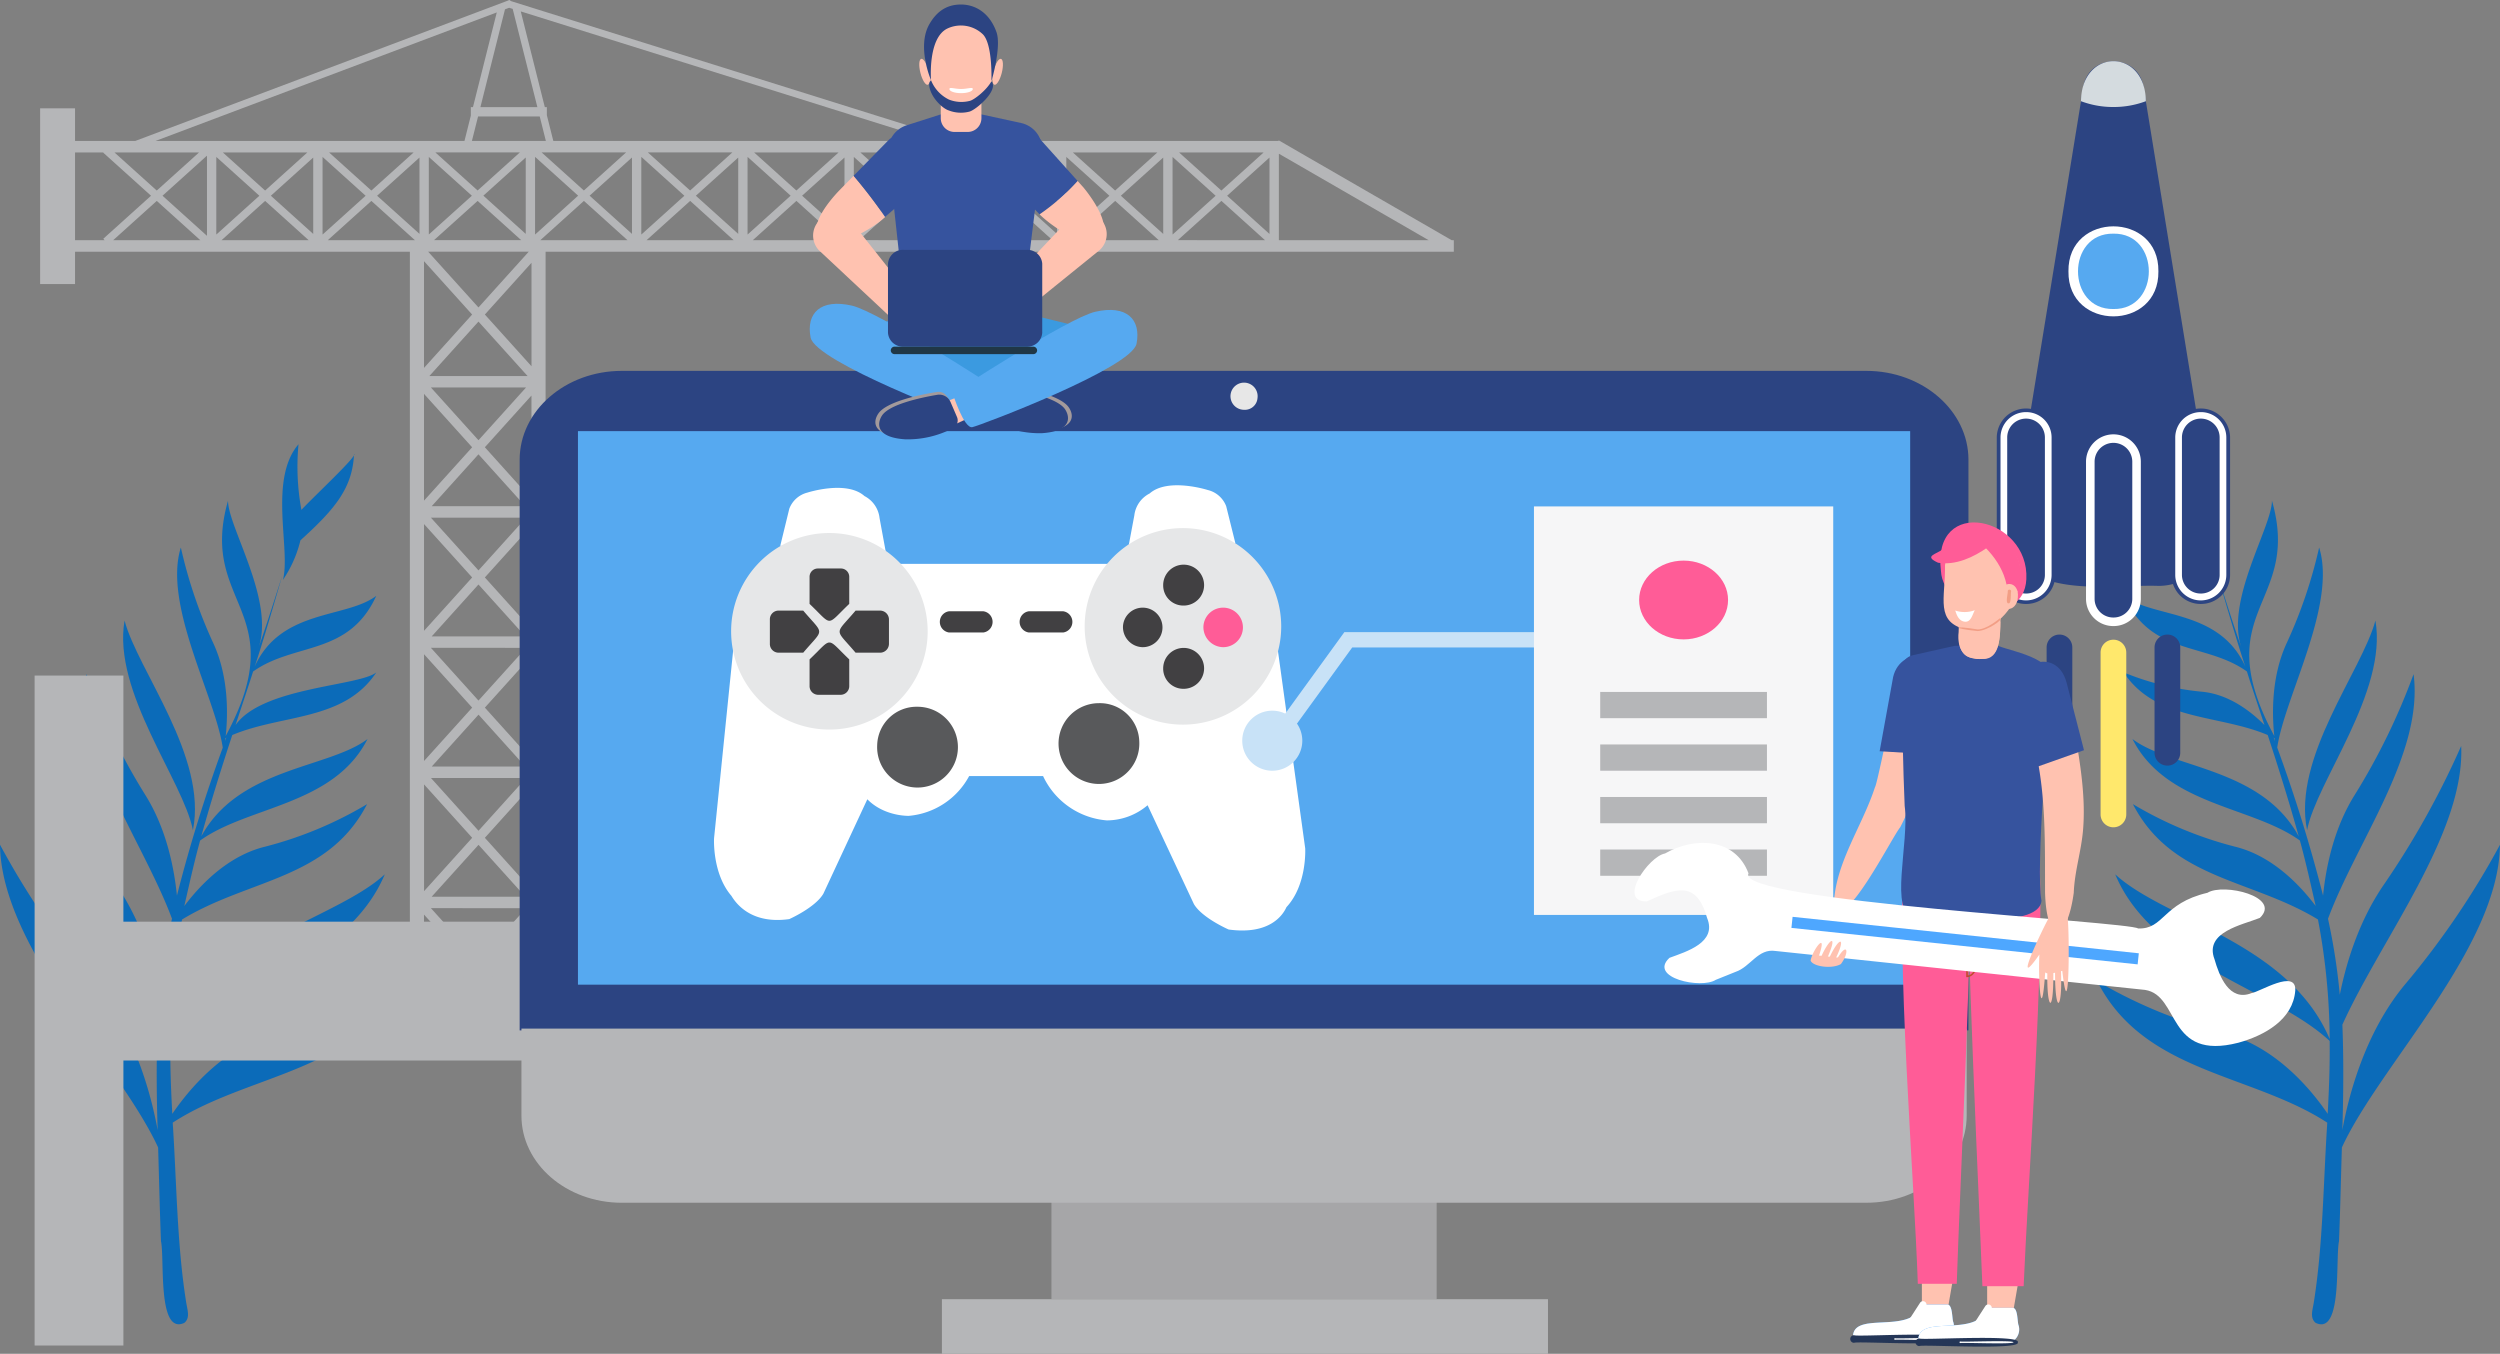 <svg xmlns="http://www.w3.org/2000/svg" xmlns:xlink="http://www.w3.org/1999/xlink" width="651" height="352.529" viewBox="0 0 651 352.529">
  <rect x="0" y="0" width="651" height="352.529" fill="#808080" stroke="none"/>
  <defs>
    <clipPath id="clip-path">
      <rect id="長方形_8772" data-name="長方形 8772" width="651" height="352.529" fill="none"/>
    </clipPath>
    <clipPath id="clip-path-2">
      <rect id="長方形_8704" data-name="長方形 8704" width="346.911" height="144.142" fill="none"/>
    </clipPath>
    <clipPath id="clip-path-3">
      <rect id="長方形_8705" data-name="長方形 8705" width="10.288" height="10.647" fill="none"/>
    </clipPath>
    <clipPath id="clip-path-4">
      <rect id="長方形_8706" data-name="長方形 8706" width="79.501" height="29.299" fill="none"/>
    </clipPath>
    <clipPath id="clip-path-5">
      <rect id="長方形_8712" data-name="長方形 8712" width="23.158" height="20.52" fill="none"/>
    </clipPath>
    <clipPath id="clip-path-6">
      <rect id="長方形_8713" data-name="長方形 8713" width="67.22" height="22.08" fill="none"/>
    </clipPath>
    <clipPath id="clip-path-7">
      <rect id="長方形_8714" data-name="長方形 8714" width="8.143" height="8.323" fill="none"/>
    </clipPath>
    <clipPath id="clip-path-8">
      <rect id="長方形_8715" data-name="長方形 8715" width="48.104" height="30.543" fill="none"/>
    </clipPath>
    <clipPath id="clip-path-9">
      <rect id="長方形_8716" data-name="長方形 8716" width="20.447" height="11.674" fill="none"/>
    </clipPath>
    <clipPath id="clip-path-10">
      <rect id="長方形_8717" data-name="長方形 8717" width="40.169" height="51.972" fill="none"/>
    </clipPath>
    <clipPath id="clip-path-13">
      <rect id="長方形_8720" data-name="長方形 8720" width="20.448" height="11.673" fill="none"/>
    </clipPath>
    <clipPath id="clip-path-14">
      <rect id="長方形_8721" data-name="長方形 8721" width="17.477" height="22.882" fill="none"/>
    </clipPath>
    <clipPath id="clip-path-15">
      <rect id="長方形_8722" data-name="長方形 8722" width="16.741" height="15.63" fill="none"/>
    </clipPath>
    <clipPath id="clip-path-16">
      <rect id="長方形_8723" data-name="長方形 8723" width="28.479" height="26.123" fill="none"/>
    </clipPath>
    <clipPath id="clip-path-17">
      <rect id="長方形_8724" data-name="長方形 8724" width="17.877" height="17.293" fill="none"/>
    </clipPath>
    <clipPath id="clip-path-18">
      <rect id="長方形_8725" data-name="長方形 8725" width="15.566" height="20.788" fill="none"/>
    </clipPath>
    <clipPath id="clip-path-19">
      <rect id="長方形_8726" data-name="長方形 8726" width="26.989" height="28.127" fill="none"/>
    </clipPath>
    <clipPath id="clip-path-20">
      <rect id="長方形_8727" data-name="長方形 8727" width="40.169" height="25.207" fill="none"/>
    </clipPath>
    <clipPath id="clip-path-21">
      <rect id="長方形_8728" data-name="長方形 8728" width="18.021" height="24.267" fill="none"/>
    </clipPath>
    <clipPath id="clip-path-22">
      <rect id="長方形_8729" data-name="長方形 8729" width="2.732" height="6.77" fill="none"/>
    </clipPath>
    <clipPath id="clip-path-24">
      <rect id="長方形_8731" data-name="長方形 8731" width="10.586" height="9.162" fill="none"/>
    </clipPath>
    <clipPath id="clip-path-25">
      <rect id="長方形_8732" data-name="長方形 8732" width="19.249" height="20.013" fill="none"/>
    </clipPath>
    <clipPath id="clip-path-26">
      <rect id="長方形_8733" data-name="長方形 8733" width="16.614" height="8.472" fill="none"/>
    </clipPath>
    <clipPath id="clip-path-27">
      <rect id="長方形_8734" data-name="長方形 8734" width="52.784" height="136.819" fill="none"/>
    </clipPath>
    <clipPath id="clip-path-28">
      <rect id="長方形_8735" data-name="長方形 8735" width="18.444" height="19.633" fill="none"/>
    </clipPath>
    <clipPath id="clip-path-29">
      <rect id="長方形_8736" data-name="長方形 8736" width="6.692" height="34.128" fill="none"/>
    </clipPath>
    <clipPath id="clip-path-30">
      <rect id="長方形_8737" data-name="長方形 8737" width="6.69" height="34.128" fill="none"/>
    </clipPath>
    <clipPath id="clip-path-31">
      <rect id="長方形_8738" data-name="長方形 8738" width="8.609" height="8.416" fill="none"/>
    </clipPath>
    <clipPath id="clip-path-32">
      <rect id="長方形_8739" data-name="長方形 8739" width="24.997" height="49.246" fill="none"/>
    </clipPath>
    <clipPath id="clip-path-33">
      <rect id="長方形_8740" data-name="長方形 8740" width="16.447" height="25.825" fill="none"/>
    </clipPath>
    <clipPath id="clip-path-34">
      <rect id="長方形_8741" data-name="長方形 8741" width="8.642" height="10.625" fill="none"/>
    </clipPath>
    <clipPath id="clip-path-35">
      <rect id="長方形_8742" data-name="長方形 8742" width="26.291" height="9.261" fill="none"/>
    </clipPath>
    <clipPath id="clip-path-37">
      <rect id="長方形_8744" data-name="長方形 8744" width="4.498" height="5.525" fill="none"/>
    </clipPath>
    <clipPath id="clip-path-41">
      <rect id="長方形_8749" data-name="長方形 8749" width="4.497" height="5.525" fill="none"/>
    </clipPath>
    <clipPath id="clip-path-42">
      <rect id="長方形_8752" data-name="長方形 8752" width="9.775" height="30.883" fill="none"/>
    </clipPath>
    <clipPath id="clip-path-43">
      <rect id="長方形_8753" data-name="長方形 8753" width="18.997" height="114.004" fill="none"/>
    </clipPath>
    <clipPath id="clip-path-44">
      <rect id="長方形_8754" data-name="長方形 8754" width="17.861" height="112.763" fill="none"/>
    </clipPath>
    <clipPath id="clip-path-45">
      <rect id="長方形_8755" data-name="長方形 8755" width="39.987" height="71.299" fill="none"/>
    </clipPath>
    <clipPath id="clip-path-46">
      <rect id="長方形_8756" data-name="長方形 8756" width="22.426" height="22.865" fill="none"/>
    </clipPath>
    <clipPath id="clip-path-47">
      <rect id="長方形_8757" data-name="長方形 8757" width="11.048" height="14.672" fill="none"/>
    </clipPath>
    <clipPath id="clip-path-48">
      <rect id="長方形_8758" data-name="長方形 8758" width="19.988" height="25.467" fill="none"/>
    </clipPath>
    <clipPath id="clip-path-49">
      <rect id="長方形_8759" data-name="長方形 8759" width="10.886" height="9.764" fill="none"/>
    </clipPath>
    <clipPath id="clip-path-50">
      <rect id="長方形_8760" data-name="長方形 8760" width="14.359" height="17.743" fill="none"/>
    </clipPath>
    <clipPath id="clip-path-51">
      <rect id="長方形_8761" data-name="長方形 8761" width="4.724" height="6.502" fill="none"/>
    </clipPath>
    <clipPath id="clip-path-52">
      <rect id="長方形_8762" data-name="長方形 8762" width="15.613" height="9.097" fill="none"/>
    </clipPath>
    <clipPath id="clip-path-53">
      <rect id="長方形_8763" data-name="長方形 8763" width="1.12" height="3.584" fill="none"/>
    </clipPath>
    <clipPath id="clip-path-54">
      <rect id="長方形_8764" data-name="長方形 8764" width="172.071" height="52.886" fill="none"/>
    </clipPath>
    <clipPath id="clip-path-55">
      <rect id="長方形_8766" data-name="長方形 8766" width="90.46" height="12.383" fill="none"/>
    </clipPath>
    <clipPath id="clip-path-56">
      <rect id="長方形_8767" data-name="長方形 8767" width="9.321" height="6.736" fill="none"/>
    </clipPath>
    <clipPath id="clip-path-57">
      <rect id="長方形_8768" data-name="長方形 8768" width="12.969" height="53.005" fill="none"/>
    </clipPath>
    <clipPath id="clip-path-58">
      <rect id="長方形_8769" data-name="長方形 8769" width="10.692" height="24.54" fill="none"/>
    </clipPath>
    <clipPath id="clip-path-59">
      <rect id="長方形_8770" data-name="長方形 8770" width="17.318" height="27.603" fill="none"/>
    </clipPath>
    <clipPath id="clip-path-60">
      <rect id="長方形_8771" data-name="長方形 8771" width="10.977" height="3.313" fill="none"/>
    </clipPath>
  </defs>
  <g id="heroArea_game" clip-path="url(#clip-path)">
    <path id="パス_5614" data-name="パス 5614" d="M42.717,178.275c3.845-19.137-14.393-41.624-17.8-54.582-3.228,18.507,15.32,41.794,17.8,54.582" transform="translate(7.52 37.903)" fill="#0b6bb9"/>
    <path id="パス_5615" data-name="パス 5615" d="M56.426,123.885A31.268,31.268,0,0,0,61,113.565c9.133-8.254,13.574-13.7,13.955-22.488,1.041.367-9.861,10.48-13.7,14.556A61.681,61.681,0,0,1,60.5,88.547c-7.905,9.227-1.945,27.594-4.07,35.338" transform="translate(17.234 27.133)" fill="#0b6bb9"/>
    <path id="パス_5616" data-name="パス 5616" d="M44.867,259.474c-.34-6.178-.593-12.661-.512-18.982C59.094,226.765,90.243,220.7,100.2,197.1c-13.005,11.973-45.166,17.719-55.842,42.883A169.49,169.49,0,0,1,47.4,208.868c17.429-10.632,38.022-10.386,48.188-30.043a100.585,100.585,0,0,1-26.744,11.119c-9.632,2.41-16.833,10.065-20.849,15.409,1.3-5.7,2.567-11.444,4.111-17.05,12.583-9.048,34.774-9.086,43.6-26.433-10.14,7.675-33.567,7.393-43.3,25.356,2.423-8.767,5.36-18.118,8.078-26.4,12.988-5.475,29.076-3.578,37.5-16.3-4.516,3.6-29.683,3.79-36.648,13.7,1.607-4.921,3.088-9.276,4.567-13.937,10.74-7.657,24.91-4,32.081-19.718-7.744,5.951-24.852,3.352-31.665,18.422,2.065-6.047,5.983-19.508,7.132-23.534-.788,2.374-4.549,14.38-6.328,19.15,4.849-12.214-7.819-32.011-7.738-38.824-7.818,27.229,17.123,28.319-.613,61.3.583-5.4.862-15.391-3.26-24.247a124.4,124.4,0,0,1-8.419-24.839c-4.664,14.851,8.94,38.784,10.914,52.112a397.994,397.994,0,0,0-11.934,38.524c-.752-7.468-2.818-17.564-8.246-26.219A169.985,169.985,0,0,1,22.5,144.968c-2.693,20.593,14.729,43.411,22.286,63.691a160.779,160.779,0,0,0-3.071,19.808c-1.684-8.386-5-19.309-11.532-28.771a222.387,222.387,0,0,1-20.081-36.019C9.093,186.4,30.9,213.841,41.045,236.257c-.361,9.073-.272,18.632.005,27.44-1.607-8.85-5.889-25.567-16.555-38.2A216.043,216.043,0,0,1,0,189.393c.311,26.792,31.323,57.365,41.176,78.836.247,8.168.435,16.831.741,24.375,1,4.588-.984,24.627,6.1,21.286,1.6-1.355.734-3.428.445-5.473-2.375-14.974-2.451-30.893-3.484-46.654,19.833-12.906,47.792-12.9,59.921-36.866a125.734,125.734,0,0,1-32.862,13.519c-13.617,3.415-22.99,14.9-27.171,21.057m13.843-97.841c.067-.033.131-.063.209-.1-.1.281-.2.571-.3.854.031-.238.063-.491.094-.755" transform="translate(0 30.576)" fill="#0b6bb9"/>
    <path id="パス_5617" data-name="パス 5617" d="M522.911,189.393a216.04,216.04,0,0,1-24.5,36.1c-10.666,12.634-14.948,29.353-16.555,38.2.277-8.809.366-18.367.008-27.44,10.144-22.416,31.957-49.879,30.937-72.582A222.389,222.389,0,0,1,492.724,199.7c-6.533,9.462-9.848,20.385-11.532,28.771a160.781,160.781,0,0,0-3.071-19.808c7.593-20.357,24.967-43.064,22.286-63.691a169.987,169.987,0,0,1-15.324,31.442c-5.428,8.655-7.494,18.751-8.246,26.219A398.349,398.349,0,0,0,464.9,164.1c1.965-13.3,15.577-37.258,10.913-52.112a124.4,124.4,0,0,1-8.419,24.839c-4.122,8.856-3.842,18.844-3.26,24.247-17.739-33,7.208-34.057-.613-61.3.063,6.876-12.585,26.594-7.738,38.824-1.761-4.715-5.563-16.841-6.328-19.15,1.165,4.083,5.051,17.434,7.132,23.534-6.82-15.079-23.962-12.482-31.665-18.422,7.255,15.8,21.3,12.023,32.081,19.718,1.479,4.661,2.96,9.016,4.567,13.937-3.378-3.4-9.182-8.018-16.291-8.666a71.18,71.18,0,0,1-20.357-5.03c8.381,12.7,24.571,10.85,37.5,16.3,2.717,8.279,5.654,17.628,8.078,26.4-9.725-17.965-33.233-17.711-43.3-25.356,8.8,17.327,31.071,17.412,43.6,26.434,1.544,5.6,2.807,11.349,4.111,17.049-4.016-5.345-11.217-13-20.849-15.409a100.583,100.583,0,0,1-26.744-11.119c10.147,19.647,30.817,19.437,48.188,30.043a169.488,169.488,0,0,1,3.045,31.115c-10.7-25.2-42.938-30.957-55.842-42.883,9.82,23.471,41.253,29.784,55.841,43.392.081,6.32-.172,12.8-.512,18.982-4.181-6.16-13.554-17.642-27.171-21.057A125.735,125.735,0,0,1,418.011,224.9c12.1,23.951,40.157,23.993,59.921,36.866-1.033,15.756-1.11,31.685-3.484,46.654-.291,2.048-1.15,4.122.445,5.471,7.057,3.4,5.12-16.752,6.1-21.284.3-7.549.493-16.2.742-24.375,9.818-21.425,40.859-52.027,41.173-78.836m-58.71-27.76c.031.264.063.517.094.755-.1-.282-.2-.574-.3-.856l.209.1" transform="translate(128.09 30.576)" fill="#0b6bb9"/>
    <path id="パス_5618" data-name="パス 5618" d="M459.978,178.275c2.433-12.717,21.013-35.984,17.8-54.582-3.555,13.173-21.674,35.682-17.8,54.582" transform="translate(140.784 37.903)" fill="#0b6bb9"/>
    <path id="パス_5619" data-name="パス 5619" d="M435.32,107.475c5.5,2.081,9.665,15.441,10.966,16.41-2.12-7.633,3.828-26.148-4.069-35.338a61.682,61.682,0,0,1-.762,17.087c-3.815-4.05-14.776-14.226-13.7-14.556,0,0,1,11.639,7.565,16.4" transform="translate(131.052 27.133)" fill="#0b6bb9"/>
    <path id="パス_5620" data-name="パス 5620" d="M205.26,198.742H30.017V134.654H6.9V309.113h23.12V234.894H205.26Z" transform="translate(2.114 41.262)" fill="#b5b6b8"/>
    <path id="パス_5621" data-name="パス 5621" d="M375.565,62.548,330.544,36.555l-.086.148H246.839L130.6.286,130.231,0l-.248.094L129.91.071l-.09.084L32.779,36.7H17.09V28.21H8V73.973H17.09V65.552h87.19V270.38h3.679V268.7l.457.413,13.727-15.225,13.727,15.225.073-.065v1.336h3.679V65.552h236.5v-3ZM107.958,68.006l12.534,13.9-12.534,13.9Zm14.081-37.683h16.056l1.6,6.379H120.435Zm8.092-28.3.922.289,6.43,25.582H122.65l6.4-25.465Zm197.993,58.9L317.09,50.971l11.034-9.948Zm-12.53-11.3-11-9.916h22Zm-12.708-8.761L314.1,50.971,302.886,61.08Zm-2.43,20.058-11.035-9.948,11.035-9.948Zm-12.53-11.3-11-9.916h22Zm-12.708-8.761,11.213,10.109L275.219,61.08Zm-2.43,20.058-11.035-9.948,11.035-9.948Zm-12.53-11.3-11-9.916h22Zm-12.708-8.761,11.213,10.109L247.551,61.08Zm-2.43,20.058-11.035-9.948,11.035-9.948Zm-12.53-11.3-11-9.916h22Zm-12.708-8.761L231.1,50.971,219.884,61.08Zm-2.431,20.058-11.034-9.948,11.034-9.948Zm-12.529-11.3-11-9.916h22Zm-12.708-8.761,11.212,10.109L192.216,61.08Zm-2.431,20.058L178.75,50.971l11.035-9.948Zm-12.53-11.3-11-9.916h22Zm-12.706-8.761L175.76,50.971,164.549,61.08Zm-2.431,20.058-11.035-9.948,11.035-9.948Zm-12.53-11.3-11-9.916h22Zm-16.32,12.926h-22.7L121.92,52.317Zm-9.853-11.578,11.035-9.948v19.9Zm-14.2,10.109V40.861l11.213,10.109Zm-2.43-.161L95.747,50.971l11.035-9.948Zm28.455,4.633-13.1,14.525-13.1-14.525Zm1.642-24.69,11.213,10.109L136.88,61.08Zm-3.961-1.155-11,9.916-11-9.916ZM94.252,49.622l-11-9.916h22ZM81.545,40.861,92.758,50.971,81.545,61.08ZM79.114,60.919,68.08,50.971l11.034-9.948Zm-12.53-11.3-11-9.916h22ZM53.877,40.861,65.089,50.971,53.877,61.08Zm-2.431-.331V61.41l-11.58-10.44ZM38.371,49.622l-11-9.916h22ZM49.719,62.548h-22.7L38.371,52.317ZM66.584,52.317,77.931,62.548H55.237Zm27.669,0L105.6,62.548H82.9Zm15.1,45.607,12.79-14.185,12.79,14.185Zm25.175,2.979-12.385,13.736L109.758,100.9Zm-26.569,1.666,12.534,13.9-12.534,13.9Zm2,29.251L122.142,118.3,134.33,131.82Zm24.573,2.979-12.385,13.736L109.758,134.8Zm-26.569,1.666,12.534,13.9-12.534,13.9Zm2,29.251L122.142,152.2l12.188,13.518Zm24.573,2.979L122.142,182.43l-12.384-13.736Zm-26.569,1.666,12.534,13.9-12.534,13.9Zm2,29.251,12.188-13.518L134.33,199.61Zm24.573,2.979-12.385,13.736-12.384-13.736Zm-26.569,1.666,12.534,13.9-12.534,13.9Zm14.184,15.733,12.188,13.518H109.954Zm12.385,16.5L122.142,250.22l-12.384-13.736Zm-10.734-18.328,12.148-13.474v26.949Zm0-33.9,12.148-13.475v26.949Zm0-33.9,12.148-13.474v26.949Zm0-33.9L135.942,103v26.949Zm0-34.563,12.148-13.476v26.95Zm25.794-29.591,11.348,10.231h-22.7Zm27.667,0L188.6,62.548H165.909Zm27.669,0L216.27,62.548H193.576Zm27.668,0,11.346,10.231H221.244Zm27.667,0,11.348,10.231h-22.7Zm27.668,0,11.348,10.229h-22.7Zm27.667,0,11.348,10.231H304.247Zm14.961-12.288,39,22.519h-39ZM141.634,36.7,139.95,30V27.893h-.53L133.155,2.969,240.833,36.7ZM126.911,3.234l-6.2,24.659h-.558v2.222L118.5,36.7H38.043ZM17.09,39.707H24.5l-.054.059L36.877,50.971l-12.428,11.2.336.374H17.09Zm90.868,226.247v-27.8l12.534,13.9Zm15.835-13.9,12.148-13.474v26.949Z" transform="translate(2.45 0)" fill="#b5b6b8"/>
    <rect id="長方形_8702" data-name="長方形 8702" width="100.306" height="52.322" transform="translate(273.798 285.986)" fill="#a6a6a8"/>
    <path id="パス_5622" data-name="パス 5622" d="M480.274,96.953c0-12.523-11.7-22.674-26.135-22.674H130.069c-14.433,0-26.135,10.151-26.135,22.674V245.086h376.34Z" transform="translate(31.848 22.761)" fill="#2c4482"/>
    <path id="パス_5623" data-name="パス 5623" d="M480.846,245.659H103.579V97.062c0-12.759,11.933-23.138,26.6-23.138H454.247c14.666,0,26.6,10.38,26.6,23.138Zm-376.34-.928H479.919V97.062c0-12.248-11.516-22.211-25.671-22.211H130.178c-14.155,0-25.671,9.963-25.671,22.211Z" transform="translate(31.739 22.652)" fill="#2c4482"/>
    <path id="パス_5624" data-name="パス 5624" d="M130.07,250.37H454.14c14.433,0,26.135-10.152,26.135-22.674V205.023H103.935V227.7c0,12.522,11.7,22.674,26.135,22.674" transform="translate(31.848 62.824)" fill="#b5b6b8"/>
    <path id="パス_5625" data-name="パス 5625" d="M252.289,80.07a3.535,3.535,0,1,0-3.5,3.035,3.295,3.295,0,0,0,3.5-3.035" transform="translate(75.163 23.605)" fill="#e7e7e7"/>
    <rect id="長方形_8703" data-name="長方形 8703" width="157.818" height="14.22" transform="translate(245.274 338.308)" fill="#b5b6b8"/>
    <g id="グループ_9066" data-name="グループ 9066" transform="translate(150.496 112.263)" style="isolation: isolate">
      <g id="グループ_9065" data-name="グループ 9065">
        <g id="グループ_9064" data-name="グループ 9064" clip-path="url(#clip-path-2)">
          <path id="パス_5626" data-name="パス 5626" d="M296.132,85.931H115.2V230.073H462.108V85.931Z" transform="translate(-115.197 -85.931)" fill="#56a9f0"/>
        </g>
      </g>
    </g>
    <path id="パス_5627" data-name="パス 5627" d="M155.523,112.325l2.35-9.631a6.789,6.789,0,0,1,4.7-4.213s10.186-3.31,14.888.9a7.348,7.348,0,0,1,3.918,5.718l1.828,9.931Z" transform="translate(47.656 29.798)" fill="#fff"/>
    <path id="パス_5628" data-name="パス 5628" d="M252.847,111.807l-2.392-9.631a6.848,6.848,0,0,0-4.784-4.213s-10.368-3.31-15.152.9a7.37,7.37,0,0,0-3.987,5.718l-1.862,9.931Z" transform="translate(68.845 29.64)" fill="#fff"/>
    <path id="パス_5629" data-name="パス 5629" d="M296.27,186.491l-7.146-51.75-31.072,18.2a17.421,17.421,0,0,0-7.91-13.052v-27.5H186.478l-7.824,37.412L147.561,132.4l-5.231,51.46s-.508,9.154,4.525,14.987c1.607,2.679,5.789,7.356,15.063,6.047,0,0,6.791-3.01,8.88-6.621l11.446-24.583c4.443,4.527,10.809,4.318,10.809,4.318a19.759,19.759,0,0,0,15.7-10.352h19.259a20.122,20.122,0,0,0,16.6,11.536,16.449,16.449,0,0,0,10.611-3.947l12.062,25.737c2.127,3.612,9.04,6.622,9.04,6.622,10.85,1.5,14.227-3.949,15.055-5.82,5.42-5.812,4.887-15.293,4.887-15.293" transform="translate(43.609 34.44)" fill="#fff"/>
    <path id="パス_5630" data-name="パス 5630" d="M196.912,131.924a25.591,25.591,0,1,1-25.59-25.683,25.637,25.637,0,0,1,25.59,25.683" transform="translate(44.655 32.555)" fill="#e6e7e8"/>
    <path id="パス_5631" data-name="パス 5631" d="M267.38,130.946a25.59,25.59,0,1,1-25.59-25.684,25.637,25.637,0,0,1,25.59,25.684" transform="translate(66.249 32.255)" fill="#e6e7e8"/>
    <path id="パス_5632" data-name="パス 5632" d="M232.013,150.166a10.519,10.519,0,1,1-10.506-10.009,10.266,10.266,0,0,1,10.506,10.009" transform="translate(64.656 42.948)" fill="#58595b"/>
    <path id="パス_5633" data-name="パス 5633" d="M174.842,150.881a10.519,10.519,0,1,0,10.506-10.009,10.266,10.266,0,0,0-10.506,10.009" transform="translate(53.576 43.167)" fill="#58595b"/>
    <path id="パス_5634" data-name="パス 5634" d="M198.673,127.364h-8.949a2.789,2.789,0,0,1,0-5.522h8.949a2.789,2.789,0,0,1,0,5.522" transform="translate(57.402 37.336)" fill="#414042"/>
    <path id="パス_5635" data-name="パス 5635" d="M214.578,127.364h-8.95a2.789,2.789,0,0,1,0-5.522h8.95a2.789,2.789,0,0,1,0,5.522" transform="translate(62.276 37.336)" fill="#414042"/>
    <path id="パス_5636" data-name="パス 5636" d="M161.364,115.548a2.174,2.174,0,0,1,2.109-2.235h6.118a2.174,2.174,0,0,1,2.107,2.235v6.98c-6.155,5.865-4.183,5.867-10.334,0Z" transform="translate(49.446 34.722)" fill="#414042" fill-rule="evenodd"/>
    <path id="パス_5637" data-name="パス 5637" d="M155.652,132.665a2.273,2.273,0,0,1-2.2-2.336v-6.288a2.273,2.273,0,0,1,2.2-2.336h6.486c5.531,6.527,5.533,4.437,0,10.96Z" transform="translate(47.021 37.294)" fill="#414042" fill-rule="evenodd"/>
    <path id="パス_5638" data-name="パス 5638" d="M171.7,139.359a2.258,2.258,0,0,1-2.19,2.322h-5.956a2.257,2.257,0,0,1-2.188-2.322v-6.893c6.153-5.866,4.183-5.868,10.334,0Z" transform="translate(49.446 39.243)" fill="#414042" fill-rule="evenodd"/>
    <path id="パス_5639" data-name="パス 5639" d="M177.945,121.706A2.325,2.325,0,0,1,180.2,124.1v6.178a2.325,2.325,0,0,1-2.254,2.391h-6.435c-5.531-6.526-5.533-4.437,0-10.96Z" transform="translate(51.284 37.294)" fill="#414042" fill-rule="evenodd"/>
    <path id="パス_5640" data-name="パス 5640" d="M236.993,123.2a5.327,5.327,0,1,0-5.145-5.324,5.246,5.246,0,0,0,5.145,5.324" transform="translate(71.044 34.488)" fill="#414042" fill-rule="evenodd"/>
    <path id="パス_5641" data-name="パス 5641" d="M236.993,139.792a5.327,5.327,0,1,0-5.145-5.324,5.246,5.246,0,0,0,5.145,5.324" transform="translate(71.044 39.573)" fill="#414042" fill-rule="evenodd"/>
    <path id="パス_5642" data-name="パス 5642" d="M223.832,126.171a5.147,5.147,0,1,1,5.143,5.324,5.236,5.236,0,0,1-5.143-5.324" transform="translate(68.588 37.031)" fill="#414042" fill-rule="evenodd"/>
    <g id="グループ_9069" data-name="グループ 9069" transform="translate(313.367 157.878)" style="isolation: isolate">
      <g id="グループ_9068" data-name="グループ 9068">
        <g id="グループ_9067" data-name="グループ 9067" clip-path="url(#clip-path-3)">
          <path id="パス_5643" data-name="パス 5643" d="M239.866,126.171a5.147,5.147,0,1,1,5.143,5.324,5.236,5.236,0,0,1-5.143-5.324" transform="translate(-239.866 -120.847)" fill="#ff5c97" fill-rule="evenodd"/>
        </g>
      </g>
    </g>
    <g id="グループ_9072" data-name="グループ 9072" transform="translate(331.016 163.996)" style="isolation: isolate">
      <g id="グループ_9071" data-name="グループ 9071">
        <g id="グループ_9070" data-name="グループ 9070" clip-path="url(#clip-path-4)">
          <path id="パス_5644" data-name="パス 5644" d="M255.375,151.6l17.466-24.075h56.81" transform="translate(-252.762 -124.917)" fill="none" stroke="#c8e2f7" stroke-linecap="round" stroke-miterlimit="10" stroke-width="4"/>
        </g>
      </g>
    </g>
    <rect id="長方形_8707" data-name="長方形 8707" width="77.931" height="106.373" transform="translate(399.442 131.872)" fill="#f6f6f7"/>
    <rect id="長方形_8708" data-name="長方形 8708" width="43.42" height="6.839" transform="translate(416.696 180.178)" fill="#b5b6b8"/>
    <rect id="長方形_8709" data-name="長方形 8709" width="43.42" height="6.839" transform="translate(416.696 193.857)" fill="#b5b6b8"/>
    <rect id="長方形_8710" data-name="長方形 8710" width="43.42" height="6.839" transform="translate(416.696 207.536)" fill="#b5b6b8"/>
    <rect id="長方形_8711" data-name="長方形 8711" width="43.42" height="6.839" transform="translate(416.696 221.215)" fill="#b5b6b8"/>
    <g id="グループ_9075" data-name="グループ 9075" transform="translate(426.828 145.979)" style="isolation: isolate">
      <g id="グループ_9074" data-name="グループ 9074">
        <g id="グループ_9073" data-name="グループ 9073" clip-path="url(#clip-path-5)">
          <path id="パス_5645" data-name="パス 5645" d="M349.872,122c0-5.666-5.184-10.259-11.579-10.259S326.714,116.333,326.714,122s5.184,10.259,11.579,10.259,11.579-4.593,11.579-10.259" transform="translate(-326.714 -111.739)" fill="#ff5c97"/>
        </g>
      </g>
    </g>
    <path id="パス_5646" data-name="パス 5646" d="M263.246,149.472a7.819,7.819,0,1,1-7.819-7.819,7.82,7.82,0,0,1,7.819,7.819" transform="translate(75.874 43.406)" fill="#c8e2f7" fill-rule="evenodd"/>
    <g id="グループ_9078" data-name="グループ 9078" transform="translate(220.962 79.961)" style="isolation: isolate">
      <g id="グループ_9077" data-name="グループ 9077">
        <g id="グループ_9076" data-name="グループ 9076" clip-path="url(#clip-path-6)">
          <path id="パス_5647" data-name="パス 5647" d="M214.369,62.668l21.986,5.379-32.62,15.239-34.6-10.309,14.657-11.771Z" transform="translate(-169.135 -61.206)" fill="#3b9ae0"/>
        </g>
      </g>
    </g>
    <path id="パス_5648" data-name="パス 5648" d="M199.071,79.553c1-1.73,1.738-2.916,3.606-2.626,4.886.76,13.164,2.6,15.2,5.6,1.531,2.252,1.535,5.731-6.906,6.229a19.945,19.945,0,0,1-13.738-4.289Z" transform="translate(60.438 23.559)" fill="#a39a9b"/>
    <g id="グループ_9081" data-name="グループ 9081" transform="translate(252.935 100.838)" style="isolation: isolate">
      <g id="グループ_9080" data-name="グループ 9080">
        <g id="グループ_9079" data-name="グループ 9079" clip-path="url(#clip-path-7)">
          <path id="パス_5649" data-name="パス 5649" d="M201.751,79.466l-5.846-2.28-2.3,5.573,6.025,2.75Z" transform="translate(-193.608 -77.186)" fill="#ffc2b0"/>
        </g>
      </g>
    </g>
    <g id="グループ_9084" data-name="グループ 9084" transform="translate(210.857 79.108)" style="isolation: isolate">
      <g id="グループ_9083" data-name="グループ 9083">
        <g id="グループ_9082" data-name="グループ 9082" clip-path="url(#clip-path-8)">
          <path id="パス_5650" data-name="パス 5650" d="M209.5,82.283S179.53,62.676,172.373,61.03c-8.143-1.873-11.971,1.954-10.749,8.306s40.551,21.253,42.75,21.742,5.13-8.795,5.13-8.795" transform="translate(-161.4 -60.553)" fill="#56a9f0"/>
        </g>
      </g>
    </g>
    <g id="グループ_9087" data-name="グループ 9087" transform="translate(257.66 101.172)" style="isolation: isolate">
      <g id="グループ_9086" data-name="グループ 9086">
        <g id="グループ_9085" data-name="グループ 9085" clip-path="url(#clip-path-9)">
          <path id="パス_5651" data-name="パス 5651" d="M199.074,79.382a3.2,3.2,0,0,1,3.475-1.9c4.25.721,12.6,2.49,14.436,5.484,1.352,2.208,1.355,5.618-6.1,6.106a25.269,25.269,0,0,1-12.42-2.9,2.264,2.264,0,0,1-1.057-2.92Z" transform="translate(-197.225 -77.442)" fill="#2c4482"/>
        </g>
      </g>
    </g>
    <g id="グループ_9090" data-name="グループ 9090" transform="translate(231.231 29.78)" style="isolation: isolate">
      <g id="グループ_9089" data-name="グループ 9089">
        <g id="グループ_9088" data-name="グループ 9088" clip-path="url(#clip-path-10)">
          <path id="パス_5652" data-name="パス 5652" d="M201.327,22.8l10.321,2.246a7,7,0,0,1,5.462,7.7l-5.189,42.025-30.455-1.046-4.429-40.659a7,7,0,0,1,4.829-7.428L190.74,22.8Z" transform="translate(-176.995 -22.795)" fill="#36539e"/>
        </g>
      </g>
    </g>
    <path id="パス_5653" data-name="パス 5653" d="M194.066,80.776c-1-1.73-1.738-2.916-3.606-2.626-4.886.76-13.164,2.6-15.2,5.6-1.531,2.252-1.535,5.731,6.906,6.229A19.945,19.945,0,0,0,195.9,85.688Z" transform="translate(53.465 23.934)" fill="#a39a9b"/>
    <g id="グループ_9093" data-name="グループ 9093" transform="translate(245.961 102.436)" style="isolation: isolate">
      <g id="グループ_9092" data-name="グループ 9092">
        <g id="グループ_9091" data-name="グループ 9091" clip-path="url(#clip-path-7)">
          <path id="パス_5654" data-name="パス 5654" d="M188.27,80.689l5.846-2.28,2.3,5.573-6.025,2.75Z" transform="translate(-188.27 -78.409)" fill="#ffc2b0"/>
        </g>
      </g>
    </g>
    <g id="グループ_9096" data-name="グループ 9096" transform="translate(248.079 80.706)" style="isolation: isolate">
      <g id="グループ_9095" data-name="グループ 9095">
        <g id="グループ_9094" data-name="グループ 9094" clip-path="url(#clip-path-8)">
          <path id="パス_5655" data-name="パス 5655" d="M189.891,83.506S219.864,63.9,227.022,62.253c8.143-1.873,11.971,1.954,10.749,8.306S197.22,91.812,195.021,92.3s-5.13-8.795-5.13-8.795" transform="translate(-189.891 -61.776)" fill="#56a9f0"/>
        </g>
      </g>
    </g>
    <g id="グループ_9099" data-name="グループ 9099" transform="translate(228.932 102.77)" style="isolation: isolate">
      <g id="グループ_9098" data-name="グループ 9098">
        <g id="グループ_9097" data-name="グループ 9097" clip-path="url(#clip-path-13)">
          <path id="パス_5656" data-name="パス 5656" d="M193.834,80.605a3.2,3.2,0,0,0-3.475-1.9c-4.25.721-12.6,2.49-14.436,5.484-1.352,2.208-1.355,5.618,6.1,6.106a25.268,25.268,0,0,0,12.42-2.9,2.264,2.264,0,0,0,1.057-2.92Z" transform="translate(-175.235 -78.665)" fill="#2c4482"/>
        </g>
      </g>
    </g>
    <g id="グループ_9102" data-name="グループ 9102" transform="translate(263.147 32.942)" style="isolation: isolate">
      <g id="グループ_9101" data-name="グループ 9101">
        <g id="グループ_9100" data-name="グループ 9100" clip-path="url(#clip-path-14)">
          <path id="パス_5657" data-name="パス 5657" d="M218.9,39.408,206.161,25.215l-4.736,15,7.529,7.841c.012.013.027.027.04.04a56.216,56.216,0,0,0,9.908-8.688" transform="translate(-201.425 -25.215)" fill="#36539e"/>
        </g>
      </g>
    </g>
    <g id="グループ_9105" data-name="グループ 9105" transform="translate(270.716 47.135)" style="isolation: isolate">
      <g id="グループ_9104" data-name="グループ 9104">
        <g id="グループ_9103" data-name="グループ 9103" clip-path="url(#clip-path-15)">
          <path id="パス_5658" data-name="パス 5658" d="M218.664,37.792l-1.538-1.713a56.254,56.254,0,0,1-9.907,8.688c2.123,2.184,11.412,9.466,15.616,6.04,3.347-2.728-1.606-9.883-4.171-13.015" transform="translate(-207.219 -36.079)" fill="#ffc2b0"/>
        </g>
      </g>
    </g>
    <g id="グループ_9108" data-name="グループ 9108" transform="translate(259.703 55.3)" style="isolation: isolate">
      <g id="グループ_9107" data-name="グループ 9107">
        <g id="グループ_9106" data-name="グループ 9106" clip-path="url(#clip-path-16)">
          <path id="パス_5659" data-name="パス 5659" d="M225.4,52.178,205.282,68.452l-6.493-4.6L217.5,44.081a5.6,5.6,0,0,1,7.161-.82l.1.067a5.6,5.6,0,0,1,.638,8.851" transform="translate(-198.789 -42.329)" fill="#ffc2b0"/>
        </g>
      </g>
    </g>
    <g id="グループ_9111" data-name="グループ 9111" transform="translate(212.612 45.781)" style="isolation: isolate">
      <g id="グループ_9110" data-name="グループ 9110">
        <g id="グループ_9109" data-name="グループ 9109" clip-path="url(#clip-path-17)">
          <path id="パス_5660" data-name="パス 5660" d="M168.956,38.57c-2.832,2.892-8.4,9.581-5.305,12.6,3.908,3.808,13.9-2.729,16.133-4.673l.835-.728a132.341,132.341,0,0,0-8.208-10.722Z" transform="translate(-162.743 -35.043)" fill="#ffc2b0"/>
        </g>
      </g>
    </g>
    <g id="グループ_9114" data-name="グループ 9114" transform="translate(222.281 35.715)" style="isolation: isolate">
      <g id="グループ_9113" data-name="グループ 9113">
        <g id="グループ_9112" data-name="グループ 9112" clip-path="url(#clip-path-18)">
          <path id="パス_5661" data-name="パス 5661" d="M179.39,27.962,170.143,37.4a132.335,132.335,0,0,1,8.208,10.722l7.359-6.417L182.9,28.966a2.074,2.074,0,0,0-3.506-1" transform="translate(-170.144 -27.338)" fill="#36539e"/>
        </g>
      </g>
    </g>
    <g id="グループ_9117" data-name="グループ 9117" transform="translate(211.735 55.685)" style="isolation: isolate">
      <g id="グループ_9116" data-name="グループ 9116">
        <g id="グループ_9115" data-name="グループ 9115" clip-path="url(#clip-path-19)">
          <path id="パス_5662" data-name="パス 5662" d="M163.59,52.117,183.514,70.75l5.547-4.656L172.173,44.75a5.6,5.6,0,0,0-7.06-1.45l-.106.057a5.6,5.6,0,0,0-1.417,8.76" transform="translate(-162.072 -42.624)" fill="#ffc2b0"/>
        </g>
      </g>
    </g>
    <g id="グループ_9120" data-name="グループ 9120" transform="translate(231.231 65.059)" style="isolation: isolate">
      <g id="グループ_9119" data-name="グループ 9119">
        <g id="グループ_9118" data-name="グループ 9118" clip-path="url(#clip-path-20)">
          <path id="パス_5663" data-name="パス 5663" d="M213.076,75.006H181.082a3.882,3.882,0,0,1-4.088-3.636V53.435a3.882,3.882,0,0,1,4.088-3.636h31.994a3.882,3.882,0,0,1,4.088,3.636V71.371a3.882,3.882,0,0,1-4.088,3.636" transform="translate(-176.995 -49.799)" fill="#2c4482"/>
        </g>
      </g>
    </g>
    <path id="パス_5664" data-name="パス 5664" d="M214.626,71.05H178.582a1,1,0,0,1-1.032-.968v-.02a1,1,0,0,1,1.032-.968h36.044a1,1,0,0,1,1.032.968v.02a1,1,0,0,1-1.032.968" transform="translate(54.406 21.172)" fill="#203746"/>
    <g id="グループ_9123" data-name="グループ 9123" transform="translate(241.051 4.109)" style="isolation: isolate">
      <g id="グループ_9122" data-name="グループ 9122">
        <g id="グループ_9121" data-name="グループ 9121" clip-path="url(#clip-path-21)">
          <path id="パス_5665" data-name="パス 5665" d="M202.532,15.279c0,6.7-4.1,12.133-8.692,12.133s-9.329-5.432-9.329-12.133,4.742-12.133,9.329-12.133,8.692,5.432,8.692,12.133" transform="translate(-184.512 -3.145)" fill="#ffc2b0"/>
        </g>
      </g>
    </g>
    <g id="グループ_9126" data-name="グループ 9126" transform="translate(258.431 15.32)" style="isolation: isolate">
      <g id="グループ_9125" data-name="グループ 9125">
        <g id="グループ_9124" data-name="グループ 9124" clip-path="url(#clip-path-22)">
          <path id="パス_5666" data-name="パス 5666" d="M200.246,15.382c-.472,1.864-1.333,3.253-1.92,3.1s-.683-1.781-.21-3.644,1.331-3.254,1.92-3.105.682,1.781.21,3.645" transform="translate(-197.815 -11.727)" fill="#ffc2b0"/>
        </g>
      </g>
    </g>
    <g id="グループ_9129" data-name="グループ 9129" transform="translate(239.376 15.32)" style="isolation: isolate">
      <g id="グループ_9128" data-name="グループ 9128">
        <g id="グループ_9127" data-name="グループ 9127" clip-path="url(#clip-path-22)">
          <path id="パス_5667" data-name="パス 5667" d="M183.53,15.382c.472,1.864,1.333,3.253,1.92,3.1s.683-1.781.21-3.644-1.331-3.254-1.92-3.105-.682,1.781-.21,3.645" transform="translate(-183.23 -11.727)" fill="#ffc2b0"/>
        </g>
      </g>
    </g>
    <g id="グループ_9132" data-name="グループ 9132" transform="translate(244.977 25.198)" style="isolation: isolate">
      <g id="グループ_9131" data-name="グループ 9131">
        <g id="グループ_9130" data-name="グループ 9130" clip-path="url(#clip-path-24)">
          <path id="パス_5668" data-name="パス 5668" d="M187.517,21.121v3.746A3.583,3.583,0,0,0,191.1,28.45h3.419a3.583,3.583,0,0,0,3.584-3.584V19.288Z" transform="translate(-187.517 -19.288)" fill="#ffc2b0"/>
        </g>
      </g>
    </g>
    <g id="グループ_9135" data-name="グループ 9135" transform="translate(240.62 1.178)" style="isolation: isolate">
      <g id="グループ_9134" data-name="グループ 9134">
        <g id="グループ_9133" data-name="グループ 9133" clip-path="url(#clip-path-25)">
          <path id="パス_5669" data-name="パス 5669" d="M186,20.611s-.891-11.045,4.306-13.48a8.275,8.275,0,0,1,9.187,1.521c2.621,2.631,2.231,12.263,2.231,12.263s2.674-8.978,1.325-12.807C201.331,3.223,197.7.9,193.793.9S187.406,2.9,185.632,5.91c-3.466,5.888.37,14.7.37,14.7" transform="translate(-184.182 -0.902)" fill="#2c4482"/>
        </g>
      </g>
    </g>
    <g id="グループ_9138" data-name="グループ 9138" transform="translate(241.963 20.887)" style="isolation: isolate">
      <g id="グループ_9137" data-name="グループ 9137">
        <g id="グループ_9136" data-name="グループ 9136" clip-path="url(#clip-path-26)">
          <path id="パス_5670" data-name="パス 5670" d="M201.41,16.292c-1.271,2.288-4.456,4.785-5.591,5.069a8.768,8.768,0,0,1-5.456-.327,9.48,9.48,0,0,1-4.677-5.047,1.622,1.622,0,0,0-.474,1.2c.14,2.911,3.237,6.053,5.026,6.65a8.768,8.768,0,0,0,5.456.327c1.628-.408,7.491-5.375,5.84-7.737-.035-.05-.084-.091-.123-.14" transform="translate(-185.21 -15.988)" fill="#2c4482"/>
        </g>
      </g>
    </g>
    <path id="パス_5671" data-name="パス 5671" d="M195.339,17.8c0,.6-1.368,1.086-3.054,1.086S189.23,18.4,189.23,17.8s1.368,0,3.054,0,3.054-.6,3.054,0" transform="translate(57.985 5.374)" fill="#fff"/>
    <g id="グループ_9141" data-name="グループ 9141" transform="translate(523.957 15.975)" style="isolation: isolate">
      <g id="グループ_9140" data-name="グループ 9140">
        <g id="グループ_9139" data-name="グループ 9139" clip-path="url(#clip-path-27)">
          <path id="パス_5672" data-name="パス 5672" d="M401.228,131.834,419.6,18.9c1.448-8.892,14.236-8.892,15.682,0l18.371,112.937A14.636,14.636,0,0,1,439.2,148.819c-13.241-.508-40.532,4.815-37.977-16.985" transform="translate(-401.061 -12.228)" fill="#2c4482"/>
        </g>
      </g>
    </g>
    <path id="パス_5673" data-name="パス 5673" d="M422.878,136.51a7.1,7.1,0,0,1-7.089-7.089V93.637a7.138,7.138,0,0,1,14.275,0v35.784a7.1,7.1,0,0,1-7.187,7.089" transform="translate(127.409 26.52)" fill="#fff"/>
    <path id="パス_5674" data-name="パス 5674" d="M422.453,133.757A4.863,4.863,0,0,1,417.5,128.9V93.114a4.908,4.908,0,0,1,9.815,0V128.9a4.858,4.858,0,0,1-4.859,4.857" transform="translate(127.932 27.043)" fill="#2c4482"/>
    <path id="パス_5675" data-name="パス 5675" d="M440.292,131.73a7.1,7.1,0,0,1-7.089-7.089V88.857a7.138,7.138,0,0,1,14.275,0v35.784a7.1,7.1,0,0,1-7.187,7.089" transform="translate(132.745 25.056)" fill="#fff"/>
    <path id="パス_5676" data-name="パス 5676" d="M440.506,132.334a7.59,7.59,0,0,1-7.677-7.579V88.972a7.628,7.628,0,0,1,15.255,0v35.784a7.587,7.587,0,0,1-7.579,7.579m0-49.962a6.628,6.628,0,0,0-6.7,6.6v35.784a6.648,6.648,0,0,0,13.3,0V88.972a6.606,6.606,0,0,0-6.6-6.6" transform="translate(132.63 24.941)" fill="#2c4482"/>
    <path id="パス_5677" data-name="パス 5677" d="M439.867,128.977a4.863,4.863,0,0,1-4.957-4.857V88.334a4.907,4.907,0,0,1,9.814,0v35.786a4.857,4.857,0,0,1-4.857,4.857" transform="translate(133.268 25.579)" fill="#2c4482"/>
    <path id="パス_5678" data-name="パス 5678" d="M405.464,131.73a7.1,7.1,0,0,1-7.089-7.089V88.857a7.138,7.138,0,0,1,14.275,0v35.784a7.1,7.1,0,0,1-7.187,7.089" transform="translate(122.073 25.056)" fill="#fff"/>
    <path id="パス_5679" data-name="パス 5679" d="M405.677,132.334A7.59,7.59,0,0,1,398,124.756V88.972a7.628,7.628,0,0,1,15.255,0v35.784a7.587,7.587,0,0,1-7.579,7.579m0-49.962a6.628,6.628,0,0,0-6.7,6.6v35.784a6.648,6.648,0,0,0,13.3,0V88.972a6.606,6.606,0,0,0-6.6-6.6" transform="translate(121.958 24.941)" fill="#2c4482"/>
    <path id="パス_5680" data-name="パス 5680" d="M405.039,128.977a4.862,4.862,0,0,1-4.957-4.857V88.334a4.907,4.907,0,0,1,9.814,0v35.786a4.857,4.857,0,0,1-4.857,4.857" transform="translate(122.596 25.579)" fill="#2c4482"/>
    <path id="パス_5681" data-name="パス 5681" d="M435.711,56.837c.219,15.63-23.644,15.63-23.422,0-.219-15.629,23.644-15.629,23.422,0" transform="translate(126.336 13.824)" fill="#fff"/>
    <g id="グループ_9144" data-name="グループ 9144" transform="translate(541.114 60.844)" style="isolation: isolate">
      <g id="グループ_9143" data-name="グループ 9143">
        <g id="グループ_9142" data-name="グループ 9142" clip-path="url(#clip-path-28)">
          <path id="パス_5682" data-name="パス 5682" d="M423.416,66.2c-12.3.179-12.3-19.811,0-19.63,12.295-.179,12.295,19.811,0,19.63" transform="translate(-414.194 -46.573)" fill="#56a9f0"/>
        </g>
      </g>
    </g>
    <path id="パス_5683" data-name="パス 5683" d="M423.234,24.129a23.749,23.749,0,0,0,8.445-1.513c-.153-13.9-16.741-13.891-16.889,0a23.748,23.748,0,0,0,8.445,1.513" transform="translate(127.102 3.737)" fill="#d4dbdf"/>
    <g id="グループ_9147" data-name="グループ 9147" transform="translate(532.937 165.241)" style="isolation: isolate">
      <g id="グループ_9146" data-name="グループ 9146">
        <g id="グループ_9145" data-name="グループ 9145" clip-path="url(#clip-path-29)">
          <path id="パス_5684" data-name="パス 5684" d="M411.281,160.612a3.346,3.346,0,0,1-3.346-3.346V129.829a3.346,3.346,0,0,1,6.692,0v27.438a3.346,3.346,0,0,1-3.346,3.346" transform="translate(-407.935 -126.483)" fill="#2c4482"/>
        </g>
      </g>
    </g>
    <g id="グループ_9150" data-name="グループ 9150" transform="translate(561.043 165.241)" style="isolation: isolate">
      <g id="グループ_9149" data-name="グループ 9149">
        <g id="グループ_9148" data-name="グループ 9148" clip-path="url(#clip-path-30)">
          <path id="パス_5685" data-name="パス 5685" d="M432.794,160.612a3.346,3.346,0,0,1-3.346-3.346V129.829a3.346,3.346,0,0,1,6.692,0v27.438a3.346,3.346,0,0,1-3.346,3.346" transform="translate(-429.449 -126.483)" fill="#2c4482"/>
        </g>
      </g>
    </g>
    <path id="パス_5686" data-name="パス 5686" d="M422.038,176.358a3.346,3.346,0,0,1-3.346-3.346v-42.16a3.346,3.346,0,0,1,6.692,0v42.16a3.346,3.346,0,0,1-3.346,3.346" transform="translate(128.298 39.071)" fill="#ffe86c"/>
    <g id="グループ_9153" data-name="グループ 9153" transform="translate(472.236 243.062)" style="isolation: isolate">
      <g id="グループ_9152" data-name="グループ 9152">
        <g id="グループ_9151" data-name="グループ 9151" clip-path="url(#clip-path-31)">
          <path id="パス_5687" data-name="パス 5687" d="M362.891,193.747c4.559,2.968,9.494-3.977,6.023-7.657-4.907-.425-9.98,2.657-6.023,7.657" transform="translate(-361.472 -186.051)" fill="#ffc2b0"/>
        </g>
      </g>
    </g>
    <g id="グループ_9156" data-name="グループ 9156" transform="translate(477.527 188.056)" style="isolation: isolate">
      <g id="グループ_9155" data-name="グループ 9155">
        <g id="グループ_9154" data-name="グループ 9154" clip-path="url(#clip-path-32)">
          <path id="パス_5688" data-name="パス 5688" d="M390.434,148.441c-1.86,7.776-3.887,15.756-7.633,22.886-2.157,2.587-14.676,27.579-17.279,20.66.118-11.016,7.387-20.81,10.728-31.148.38-.3,3.137-13.763,3.381-14.585.721-3.824,5.893-1.8,8.339-1.536a3.055,3.055,0,0,1,2.464,3.723" transform="translate(-365.522 -143.947)" fill="#ffc2b0"/>
        </g>
      </g>
    </g>
    <g id="グループ_9159" data-name="グループ 9159" transform="translate(489.459 170.624)" style="isolation: isolate">
      <g id="グループ_9158" data-name="グループ 9158">
        <g id="グループ_9157" data-name="グループ 9157" clip-path="url(#clip-path-33)">
          <path id="パス_5689" data-name="パス 5689" d="M390.992,138.459l-2.687,17.97-13.65-.826,3.372-18.547c1.238-8.95,14.4-8.686,12.965,1.4" transform="translate(-374.655 -130.604)" fill="#36539e"/>
        </g>
      </g>
    </g>
    <g id="グループ_9162" data-name="グループ 9162" transform="translate(500.455 329.904)" style="isolation: isolate">
      <g id="グループ_9161" data-name="グループ 9161">
        <g id="グループ_9160" data-name="グループ 9160" clip-path="url(#clip-path-34)">
          <path id="パス_5690" data-name="パス 5690" d="M389.876,263.149l1.838-10.625h-8.642v10.625Z" transform="translate(-383.072 -252.524)" fill="#ffc2b0"/>
        </g>
      </g>
    </g>
    <g id="グループ_9165" data-name="グループ 9165" transform="translate(482.515 339.721)" style="isolation: isolate">
      <g id="グループ_9164" data-name="グループ 9164">
        <g id="グループ_9163" data-name="グループ 9163" clip-path="url(#clip-path-35)">
          <path id="パス_5691" data-name="パス 5691" d="M393.866,260.043c1.474-.155,1.241,3.778,1.606,4.555a3.645,3.645,0,0,1-3.488,4.7H369.409c-1.27-8.362,15.219-.87,17.871-9.256Z" transform="translate(-369.34 -260.038)" fill="#4ea7ff"/>
        </g>
      </g>
    </g>
    <g id="グループ_9168" data-name="グループ 9168" transform="translate(482.515 339.721)" style="isolation: isolate">
      <g id="グループ_9167" data-name="グループ 9167">
        <g id="グループ_9166" data-name="グループ 9166" clip-path="url(#clip-path-35)">
          <path id="パス_5692" data-name="パス 5692" d="M393.866,260.043c1.474-.155,1.241,3.778,1.606,4.555a3.645,3.645,0,0,1-3.488,4.7H369.409c-1.27-8.362,15.219-.87,17.871-9.256Z" transform="translate(-369.34 -260.038)" fill="#fff"/>
        </g>
      </g>
    </g>
    <g id="グループ_9171" data-name="グループ 9171" transform="translate(497.176 338.829)" style="isolation: isolate">
      <g id="グループ_9170" data-name="グループ 9170">
        <g id="グループ_9169" data-name="グループ 9169" clip-path="url(#clip-path-37)">
          <path id="パス_5693" data-name="パス 5693" d="M380.563,264.112l2.806-4.343a.916.916,0,0,1,1.535,1l-2.643,4.113Z" transform="translate(-380.562 -259.355)" fill="#fff"/>
        </g>
      </g>
    </g>
    <rect id="長方形_8745" data-name="長方形 8745" width="0.425" height="2.934" transform="translate(486.056 344.757)" fill="#fff"/>
    <path id="パス_5694" data-name="パス 5694" d="M369.808,268.15c.528-.487,26.591,1.152,25.616-.977,1.048-2.174-25.16-.5-25.616-1a.988.988,0,1,0,0,1.975" transform="translate(113.015 81.516)" fill="#243657"/>
    <path id="パス_5695" data-name="パス 5695" d="M377.779,267.172c.238-.2,13.84.388,13.826-.212.005-.6-13.584-.014-13.826-.214a.213.213,0,0,0,0,.426" transform="translate(115.698 81.718)" fill="#fff"/>
    <g id="グループ_9174" data-name="グループ 9174" transform="translate(517.455 330.754)" style="isolation: isolate">
      <g id="グループ_9173" data-name="グループ 9173">
        <g id="グループ_9172" data-name="グループ 9172" clip-path="url(#clip-path-34)">
          <path id="パス_5696" data-name="パス 5696" d="M402.888,263.8l1.838-10.625h-8.642V263.8Z" transform="translate(-396.084 -253.175)" fill="#ffc2b0"/>
        </g>
      </g>
    </g>
    <g id="グループ_9177" data-name="グループ 9177" transform="translate(499.515 340.571)" style="isolation: isolate">
      <g id="グループ_9176" data-name="グループ 9176">
        <g id="グループ_9175" data-name="グループ 9175" clip-path="url(#clip-path-35)">
          <path id="パス_5697" data-name="パス 5697" d="M406.878,260.693c1.474-.155,1.241,3.778,1.606,4.556a3.645,3.645,0,0,1-3.488,4.7H382.421c-1.27-8.362,15.219-.87,17.871-9.256Z" transform="translate(-382.352 -260.689)" fill="#4ea7ff"/>
        </g>
      </g>
    </g>
    <g id="グループ_9180" data-name="グループ 9180" transform="translate(499.515 340.571)" style="isolation: isolate">
      <g id="グループ_9179" data-name="グループ 9179">
        <g id="グループ_9178" data-name="グループ 9178" clip-path="url(#clip-path-35)">
          <path id="パス_5698" data-name="パス 5698" d="M406.878,260.693c1.474-.155,1.241,3.778,1.606,4.556a3.645,3.645,0,0,1-3.488,4.7H382.421c-1.27-8.362,15.219-.87,17.871-9.256Z" transform="translate(-382.352 -260.689)" fill="#fff"/>
        </g>
      </g>
    </g>
    <g id="グループ_9183" data-name="グループ 9183" transform="translate(514.177 339.679)" style="isolation: isolate">
      <g id="グループ_9182" data-name="グループ 9182">
        <g id="グループ_9181" data-name="グループ 9181" clip-path="url(#clip-path-41)">
          <path id="パス_5699" data-name="パス 5699" d="M393.575,264.763l2.807-4.343a.916.916,0,0,1,1.535,1l-2.643,4.113Z" transform="translate(-393.575 -260.006)" fill="#fff"/>
        </g>
      </g>
    </g>
    <rect id="長方形_8750" data-name="長方形 8750" width="0.425" height="2.934" transform="translate(503.055 345.606)" fill="#fff"/>
    <path id="パス_5700" data-name="パス 5700" d="M382.82,268.8c.528-.487,26.591,1.152,25.616-.977,1.048-2.174-25.16-.5-25.616-1a.988.988,0,1,0,0,1.975" transform="translate(117.002 81.716)" fill="#243657"/>
    <path id="パス_5701" data-name="パス 5701" d="M390.791,267.823c.238-.2,13.84.388,13.826-.212.005-.6-13.584-.014-13.826-.214a.213.213,0,0,0,0,.426" transform="translate(119.685 81.918)" fill="#fff"/>
    <g id="グループ_9186" data-name="グループ 9186" transform="translate(506.172 221.532)" style="isolation: isolate">
      <g id="グループ_9185" data-name="グループ 9185">
        <g id="グループ_9184" data-name="グループ 9184" clip-path="url(#clip-path-42)">
          <rect id="長方形_8751" data-name="長方形 8751" width="9.775" height="30.883" fill="#ff5c97"/>
        </g>
      </g>
    </g>
    <g id="グループ_9189" data-name="グループ 9189" transform="translate(512.325 220.919)" style="isolation: isolate">
      <g id="グループ_9188" data-name="グループ 9188">
        <g id="グループ_9187" data-name="グループ 9187" clip-path="url(#clip-path-43)">
          <path id="パス_5702" data-name="パス 5702" d="M401.742,170.06l9.166,2.322c1.321,27.3-3.018,84.125-4.118,110.725H396.052c-.575-16.184-4.575-99.776-3.793-114Z" transform="translate(-392.158 -169.102)" fill="#ff5c97"/>
        </g>
      </g>
    </g>
    <g id="グループ_9192" data-name="グループ 9192" transform="translate(495.317 221.54)" style="isolation: isolate">
      <g id="グループ_9191" data-name="グループ 9191">
        <g id="グループ_9190" data-name="グループ 9190" clip-path="url(#clip-path-44)">
          <path id="パス_5703" data-name="パス 5703" d="M388.734,170.155l-8.957-.577c-2.372,26.365,2.572,86.19,3.446,112.763h10.139c.786-24.691,4.107-89.05,3.582-112.763Z" transform="translate(-379.139 -169.577)" fill="#ff5c97"/>
        </g>
      </g>
    </g>
    <path id="パス_5704" data-name="パス 5704" d="M391.91,181.6h3.829c-.926,3.006,1.421,17.423-3.829,17.212Zm.425.425v16.351c3.957-.515,2.2-13.755,2.958-16.351Z" transform="translate(120.092 55.646)" fill="#bf4d2d"/>
    <g id="グループ_9195" data-name="グループ 9195" transform="translate(494.893 168.174)" style="isolation: isolate">
      <g id="グループ_9194" data-name="グループ 9194">
        <g id="グループ_9193" data-name="グループ 9193" clip-path="url(#clip-path-45)">
          <path id="パス_5705" data-name="パス 5705" d="M392.917,128.728l-10.954,2.46c-3.755.844-3.312,6.211-2.841,10.15,0,0,.392,21.377.777,29.082,1.295,9.6-4.271,28.411,2.563,28.6,4.979-.029,32.3,4.005,33.067-3.894-1.583-7.823,1.761-49.4,3.168-55.147,1.27-7.95-9.3-9.314-14.546-11.254H392.917" transform="translate(-378.814 -128.728)" fill="#36539e"/>
        </g>
      </g>
    </g>
    <g id="グループ_9198" data-name="グループ 9198" transform="translate(505.254 136.041)" style="isolation: isolate">
      <g id="グループ_9197" data-name="グループ 9197">
        <g id="グループ_9196" data-name="グループ 9196" clip-path="url(#clip-path-46)">
          <path id="パス_5706" data-name="パス 5706" d="M386.916,116.812c-2.493-19.923,23.089-14.179,22.234,2.136-.661,12.91-21.649,8.876-22.234-2.136" transform="translate(-386.745 -104.132)" fill="#ff5c97"/>
        </g>
      </g>
    </g>
    <g id="グループ_9201" data-name="グループ 9201" transform="translate(510.027 156.919)" style="isolation: isolate">
      <g id="グループ_9200" data-name="グループ 9200">
        <g id="グループ_9199" data-name="グループ 9199" clip-path="url(#clip-path-47)">
          <path id="パス_5707" data-name="パス 5707" d="M394.339,134.548c8.634,1.977,6.506-8.846,7.108-13.942l-10.6-.493c.294,3.687-2.647,14.2,3.488,14.435" transform="translate(-390.399 -120.113)" fill="#ffc2b0"/>
        </g>
      </g>
    </g>
    <g id="グループ_9204" data-name="グループ 9204" transform="translate(506.111 138.709)" style="isolation: isolate">
      <g id="グループ_9203" data-name="グループ 9203">
        <g id="グループ_9202" data-name="グループ 9202" clip-path="url(#clip-path-48)">
          <path id="パス_5708" data-name="パス 5708" d="M387.773,114.624c.153,8.679-2.818,14.942,5.827,16.849,5.372,1.185,11.747-4.042,13.218-10.711,4.339-14.466-17.407-21.052-19.045-6.138" transform="translate(-387.401 -106.174)" fill="#ffc2b0"/>
        </g>
      </g>
    </g>
    <g id="グループ_9207" data-name="グループ 9207" transform="translate(509.982 161.853)" style="isolation: isolate">
      <g id="グループ_9206" data-name="グループ 9206">
        <g id="グループ_9205" data-name="グループ 9205" clip-path="url(#clip-path-49)">
          <path id="パス_5709" data-name="パス 5709" d="M390.51,126.538c3.631,1.623,7.551.478,10.74-2.649-.069,3.354.165,10.007-4.606,9.715-4.554.478-6.912-2.431-6.134-7.065" transform="translate(-390.364 -123.89)" fill="#ffc2b0"/>
        </g>
      </g>
    </g>
    <g id="グループ_9210" data-name="グループ 9210" transform="translate(512.071 138.11)" style="isolation: isolate">
      <g id="グループ_9209" data-name="グループ 9209">
        <g id="グループ_9208" data-name="グループ 9208" clip-path="url(#clip-path-50)">
          <path id="パス_5710" data-name="パス 5710" d="M402.712,122.3c-.148.381-.287.771-.426,1.159.725-1.953,4.021-1.214,3.975-3.723.738-8.394-5.449-15.877-14.3-13.61,5.687,3.889,10.432,9.321,10.749,16.175" transform="translate(-391.963 -105.716)" fill="#ff5c97"/>
        </g>
      </g>
    </g>
    <g id="グループ_9213" data-name="グループ 9213" transform="translate(520.753 152.067)" style="isolation: isolate">
      <g id="グループ_9212" data-name="グループ 9212">
        <g id="グループ_9211" data-name="グループ 9211" clip-path="url(#clip-path-51)">
          <path id="パス_5711" data-name="パス 5711" d="M398.634,119.452c-.408,4.322,4.352,4.724,4.674.395.409-4.322-4.352-4.724-4.674-.395" transform="translate(-398.609 -116.399)" fill="#ffc2b0"/>
        </g>
      </g>
    </g>
    <g id="グループ_9216" data-name="グループ 9216" transform="translate(502.883 137.589)" style="isolation: isolate">
      <g id="グループ_9215" data-name="グループ 9215">
        <g id="グループ_9214" data-name="グループ 9214" clip-path="url(#clip-path-52)">
          <path id="パス_5712" data-name="パス 5712" d="M388.132,110.63c3.252-1.73,5.522-7.066,9.815-4.732,1.39.807,3.968,3.1,1.694,4.353-3.7,2.591-8.334,4.772-12.93,4.008-3.908-1.785-.438-2.132,1.42-3.629" transform="translate(-384.93 -105.317)" fill="#ff5c97"/>
        </g>
      </g>
    </g>
    <g id="グループ_9219" data-name="グループ 9219" transform="translate(522.582 153.533)" style="isolation: isolate">
      <g id="グループ_9218" data-name="グループ 9218">
        <g id="グループ_9217" data-name="グループ 9217" clip-path="url(#clip-path-53)">
          <path id="パス_5713" data-name="パス 5713" d="M400.454,121.1c.785.1.5-2.737.673-3.107a.447.447,0,0,0-.89-.076c.129.423-.716,3.245.217,3.182" transform="translate(-400.009 -117.521)" fill="#f29e85"/>
        </g>
      </g>
    </g>
    <path id="パス_5714" data-name="パス 5714" d="M391.883,124.558c1.893.485,2.25-1.67,2.93-2.932a7.6,7.6,0,0,1-5.083.088c.342,1.144.877,2.521,2.153,2.844" transform="translate(119.424 37.269)" fill="#fff"/>
    <g id="グループ_9222" data-name="グループ 9222" transform="translate(425.623 219.489)" style="isolation: isolate">
      <g id="グループ_9221" data-name="グループ 9221">
        <g id="グループ_9220" data-name="グループ 9220" clip-path="url(#clip-path-54)">
          <path id="パス_5715" data-name="パス 5715" d="M328.989,183.247c-7.722.145.423-11.7,4.749-12.482,7.586-4.378,18.24-4.161,21.742,5.172-3.964,7.176,99.426,12.585,101.444,14.356,6.818.242,6.313-6.549,18.065-9.294,4.188-2.608,19.389,1.019,13.65,6.537-4.591,1.847-14.535,3.663-11.817,10.76,1.236,4.327,3.827,11.139,9.645,8.83,2.069-.277,11.719-6.439,11.388-.683-.563,7.614-8.038,11.726-14.817,13.6-18.764,4.812-15.094-12.317-24.3-13.755l-96.2-10.133c-4.6-.732-6.506,4.131-10.464,5.452l-5.109,2.055c-3.79,2.468-17.655-.528-12.069-5.723,4.461-1.645,12.429-3.992,9.811-10.352-2.779-9.988-8.221-7.752-15.715-4.34" transform="translate(-325.792 -168.007)" fill="#fff"/>
        </g>
      </g>
    </g>
    <g id="グループ_9225" data-name="グループ 9225" transform="translate(466.486 238.742)" style="isolation: isolate">
      <g id="グループ_9224" data-name="グループ 9224">
        <g id="グループ_9223" data-name="グループ 9223" clip-path="url(#clip-path-55)">
          <rect id="長方形_8765" data-name="長方形 8765" width="2.903" height="90.653" transform="translate(0.001 2.887) rotate(-83.988)" fill="#4ea7ff"/>
        </g>
      </g>
    </g>
    <g id="グループ_9228" data-name="グループ 9228" transform="translate(471.479 245.032)" style="isolation: isolate">
      <g id="グループ_9227" data-name="グループ 9227">
        <g id="グループ_9226" data-name="グループ 9226" clip-path="url(#clip-path-56)">
          <path id="パス_5716" data-name="パス 5716" d="M365.212,192.056c3.019-6.8.413-5.185-1.816.188a2.341,2.341,0,0,0-.661.108c3.009-8.194-1.292-2.63-1.843.291.516,1.562,5.533,2.308,7.9.917,2.43-3.28,1.619-6.284-1.438-.559-.111-.027-.222-.055-.332-.084,3.484-6.763,1.353-6.908-1.534-.383-.146-.037-.3-.069-.447-.1.057-.124.116-.25.174-.376" transform="translate(-360.892 -187.559)" fill="#ffc2b0"/>
        </g>
      </g>
    </g>
    <g id="グループ_9231" data-name="グループ 9231" transform="translate(529.651 189.471)" style="isolation: isolate">
      <g id="グループ_9230" data-name="グループ 9230">
        <g id="グループ_9229" data-name="グループ 9229" clip-path="url(#clip-path-57)">
          <path id="パス_5717" data-name="パス 5717" d="M416.3,147.581c1.321,7.886,2.566,16.023,1.9,24.05-.47,5.644-2.2,10.736-2.427,16.419-1.76,12.977-7.091,13.68-7.47-.108-.056-12.29.317-26.084-2.8-38.161-.826-3.8,4.727-3.956,7.081-4.668a3.056,3.056,0,0,1,3.721,2.468" transform="translate(-405.42 -145.03)" fill="#ffc2b0"/>
        </g>
      </g>
    </g>
    <g id="グループ_9234" data-name="グループ 9234" transform="translate(528.001 236.602)" style="isolation: isolate">
      <g id="グループ_9233" data-name="グループ 9233">
        <g id="グループ_9232" data-name="グループ 9232" clip-path="url(#clip-path-58)">
          <path id="パス_5718" data-name="パス 5718" d="M410.849,198.507c0,10.419-1.731,8.7-1.566-.536a1.228,1.228,0,0,1-.554-.256c-1.012,14.6-1.88,1.85-1.512-4.66-7.436,10.629.826-6.651,2.349-9.341.178-3.5,5.649-3.538,5.027.238.477,3.407.435,29.672-1.42,13.366l-.334.085c.422,10.308-1.561,11.511-1.546.395-.148.037-.3.067-.447.1,0,.2,0,.4,0,.61" transform="translate(-404.157 -181.106)" fill="#ffc2b0"/>
        </g>
      </g>
    </g>
    <g id="グループ_9237" data-name="グループ 9237" transform="translate(525.354 172.312)" style="isolation: isolate">
      <g id="グループ_9236" data-name="グループ 9236">
        <g id="グループ_9235" data-name="グループ 9235" clip-path="url(#clip-path-59)">
          <path id="パス_5719" data-name="パス 5719" d="M414.916,137.341l4.533,17.595L406.559,159.5l-4.13-18.393c-2.35-8.724,9.874-13.616,12.487-3.765" transform="translate(-402.131 -131.896)" fill="#36539e"/>
        </g>
      </g>
    </g>
    <g id="グループ_9240" data-name="グループ 9240" transform="translate(509.983 161.017)" style="isolation: isolate">
      <g id="グループ_9239" data-name="グループ 9239">
        <g id="グループ_9238" data-name="グループ 9238" clip-path="url(#clip-path-60)">
          <path id="パス_5720" data-name="パス 5720" d="M395.37,126.563c2.537-.069,7.04-3.2,5.74-3.313-.034.03-3.321,2.889-5.739,2.889-6.78-1.131-6.569-.227,0,.425" transform="translate(-390.365 -123.25)" fill="#f29e85"/>
        </g>
      </g>
    </g>
  </g>
</svg>
